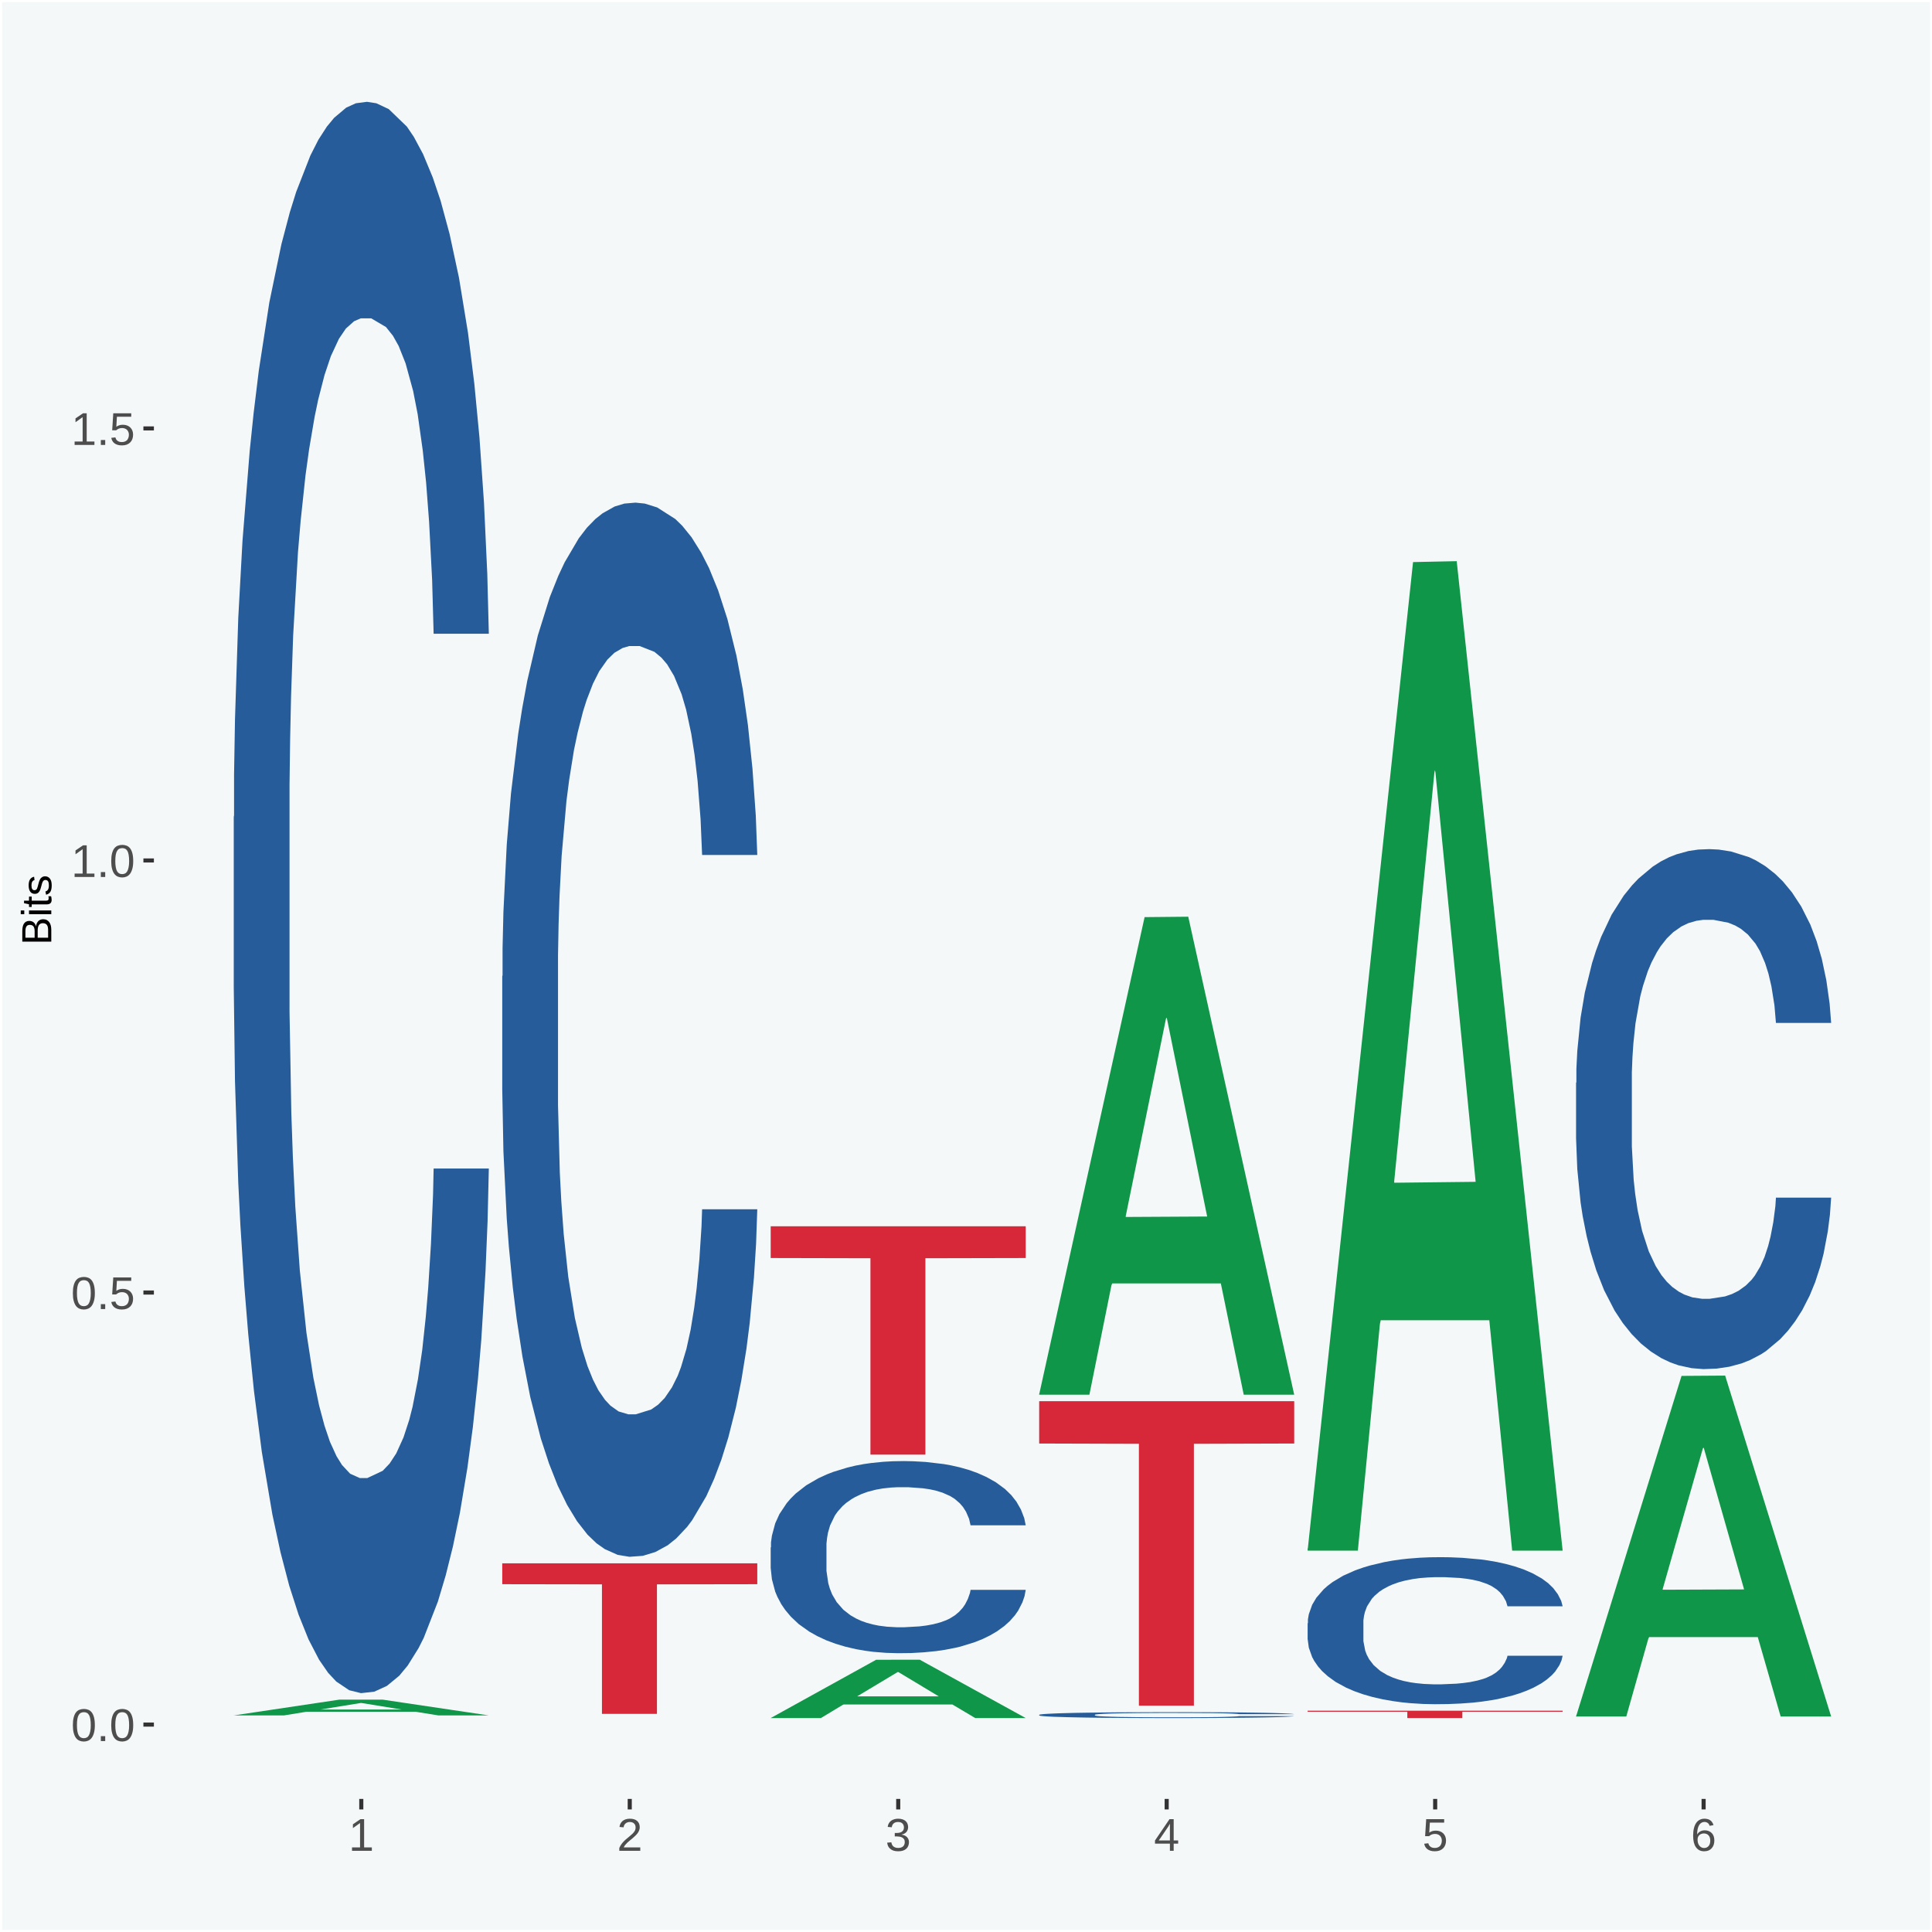 <?xml version="1.0" encoding="UTF-8"?>
<svg xmlns="http://www.w3.org/2000/svg" xmlns:xlink="http://www.w3.org/1999/xlink" width="504pt" height="504pt" viewBox="0 0 504 504" version="1.1">
<defs>
<g>
<symbol overflow="visible" id="glyph0-0">
<path style="stroke:none;" d="M 0.406 0 L 0.406 -8 L 3.594 -8 L 3.594 0 Z M 0.797 -0.406 L 3.188 -0.406 L 3.188 -7.594 L 0.797 -7.594 Z M 0.797 -0.406 "/>
</symbol>
<symbol overflow="visible" id="glyph0-1">
<path style="stroke:none;" d="M 6.203 -4.125 C 6.203 -3.332 6.125 -2.664 5.969 -2.125 C 5.82 -1.582 5.617 -1.145 5.359 -0.812 C 5.098 -0.477 4.789 -0.238 4.438 -0.094 C 4.094 0.051 3.723 0.125 3.328 0.125 C 2.922 0.125 2.539 0.051 2.188 -0.094 C 1.844 -0.238 1.539 -0.477 1.281 -0.812 C 1.031 -1.145 0.832 -1.582 0.688 -2.125 C 0.539 -2.664 0.469 -3.332 0.469 -4.125 C 0.469 -4.957 0.539 -5.645 0.688 -6.188 C 0.832 -6.738 1.035 -7.176 1.297 -7.5 C 1.555 -7.82 1.859 -8.047 2.203 -8.172 C 2.555 -8.305 2.941 -8.375 3.359 -8.375 C 3.754 -8.375 4.125 -8.305 4.469 -8.172 C 4.812 -8.047 5.113 -7.82 5.375 -7.5 C 5.633 -7.176 5.836 -6.738 5.984 -6.188 C 6.129 -5.645 6.203 -4.957 6.203 -4.125 Z M 5.141 -4.125 C 5.141 -4.781 5.098 -5.328 5.016 -5.766 C 4.941 -6.203 4.828 -6.551 4.672 -6.812 C 4.516 -7.07 4.328 -7.254 4.109 -7.359 C 3.891 -7.473 3.641 -7.531 3.359 -7.531 C 3.055 -7.531 2.789 -7.473 2.562 -7.359 C 2.344 -7.254 2.156 -7.07 2 -6.812 C 1.844 -6.551 1.723 -6.203 1.641 -5.766 C 1.566 -5.328 1.531 -4.781 1.531 -4.125 C 1.531 -3.5 1.57 -2.969 1.656 -2.531 C 1.738 -2.094 1.852 -1.742 2 -1.484 C 2.156 -1.223 2.344 -1.035 2.562 -0.922 C 2.789 -0.805 3.047 -0.75 3.328 -0.75 C 3.609 -0.75 3.859 -0.805 4.078 -0.922 C 4.305 -1.035 4.492 -1.223 4.641 -1.484 C 4.797 -1.742 4.914 -2.094 5 -2.531 C 5.094 -2.969 5.141 -3.5 5.141 -4.125 Z M 5.141 -4.125 "/>
</symbol>
<symbol overflow="visible" id="glyph0-2">
<path style="stroke:none;" d="M 1.094 0 L 1.094 -1.281 L 2.234 -1.281 L 2.234 0 Z M 1.094 0 "/>
</symbol>
<symbol overflow="visible" id="glyph0-3">
<path style="stroke:none;" d="M 6.172 -2.688 C 6.172 -2.27 6.109 -1.891 5.984 -1.547 C 5.859 -1.203 5.672 -0.906 5.422 -0.656 C 5.18 -0.414 4.879 -0.223 4.516 -0.078 C 4.148 0.055 3.723 0.125 3.234 0.125 C 2.805 0.125 2.43 0.07 2.109 -0.031 C 1.785 -0.133 1.508 -0.273 1.281 -0.453 C 1.062 -0.629 0.883 -0.836 0.75 -1.078 C 0.625 -1.316 0.535 -1.57 0.484 -1.844 L 1.547 -1.969 C 1.586 -1.812 1.645 -1.66 1.719 -1.516 C 1.801 -1.367 1.91 -1.238 2.047 -1.125 C 2.18 -1.008 2.348 -0.914 2.547 -0.844 C 2.742 -0.781 2.984 -0.75 3.266 -0.75 C 3.535 -0.75 3.781 -0.789 4 -0.875 C 4.227 -0.957 4.422 -1.078 4.578 -1.234 C 4.734 -1.398 4.852 -1.602 4.938 -1.844 C 5.031 -2.082 5.078 -2.359 5.078 -2.672 C 5.078 -2.922 5.035 -3.148 4.953 -3.359 C 4.867 -3.578 4.75 -3.766 4.594 -3.922 C 4.445 -4.078 4.258 -4.195 4.031 -4.281 C 3.812 -4.363 3.562 -4.406 3.281 -4.406 C 3.113 -4.406 2.953 -4.391 2.797 -4.359 C 2.648 -4.328 2.516 -4.285 2.391 -4.234 C 2.266 -4.18 2.148 -4.117 2.047 -4.047 C 1.941 -3.973 1.844 -3.895 1.75 -3.812 L 0.719 -3.812 L 1 -8.25 L 5.688 -8.25 L 5.688 -7.359 L 1.953 -7.359 L 1.797 -4.734 C 1.984 -4.879 2.219 -5.004 2.5 -5.109 C 2.781 -5.211 3.113 -5.266 3.5 -5.266 C 3.914 -5.266 4.285 -5.203 4.609 -5.078 C 4.941 -4.953 5.223 -4.773 5.453 -4.547 C 5.68 -4.316 5.859 -4.047 5.984 -3.734 C 6.109 -3.422 6.172 -3.07 6.172 -2.688 Z M 6.172 -2.688 "/>
</symbol>
<symbol overflow="visible" id="glyph0-4">
<path style="stroke:none;" d="M 0.922 0 L 0.922 -0.891 L 3.016 -0.891 L 3.016 -7.25 L 1.156 -5.922 L 1.156 -6.922 L 3.109 -8.25 L 4.078 -8.25 L 4.078 -0.891 L 6.094 -0.891 L 6.094 0 Z M 0.922 0 "/>
</symbol>
<symbol overflow="visible" id="glyph0-5">
<path style="stroke:none;" d="M 0.609 0 L 0.609 -0.75 C 0.805 -1.207 1.047 -1.609 1.328 -1.953 C 1.617 -2.305 1.922 -2.625 2.234 -2.906 C 2.555 -3.188 2.867 -3.445 3.172 -3.688 C 3.484 -3.938 3.766 -4.18 4.016 -4.422 C 4.266 -4.66 4.469 -4.91 4.625 -5.172 C 4.781 -5.441 4.859 -5.742 4.859 -6.078 C 4.859 -6.316 4.82 -6.523 4.75 -6.703 C 4.676 -6.879 4.57 -7.023 4.438 -7.141 C 4.312 -7.266 4.156 -7.359 3.969 -7.422 C 3.781 -7.484 3.578 -7.516 3.359 -7.516 C 3.141 -7.516 2.938 -7.484 2.75 -7.422 C 2.57 -7.367 2.41 -7.281 2.266 -7.156 C 2.117 -7.039 2 -6.895 1.906 -6.719 C 1.812 -6.551 1.754 -6.352 1.734 -6.125 L 0.656 -6.219 C 0.688 -6.508 0.766 -6.785 0.891 -7.047 C 1.023 -7.316 1.203 -7.551 1.422 -7.75 C 1.648 -7.945 1.922 -8.098 2.234 -8.203 C 2.555 -8.316 2.93 -8.375 3.359 -8.375 C 3.766 -8.375 4.125 -8.328 4.438 -8.234 C 4.758 -8.141 5.031 -7.992 5.25 -7.797 C 5.477 -7.609 5.648 -7.375 5.766 -7.094 C 5.879 -6.812 5.938 -6.488 5.938 -6.125 C 5.938 -5.844 5.883 -5.578 5.781 -5.328 C 5.688 -5.078 5.555 -4.836 5.391 -4.609 C 5.223 -4.379 5.031 -4.16 4.812 -3.953 C 4.594 -3.742 4.363 -3.535 4.125 -3.328 C 3.895 -3.129 3.656 -2.93 3.406 -2.734 C 3.164 -2.535 2.938 -2.336 2.719 -2.141 C 2.508 -1.941 2.32 -1.738 2.156 -1.531 C 1.988 -1.332 1.859 -1.117 1.766 -0.891 L 6.078 -0.891 L 6.078 0 Z M 0.609 0 "/>
</symbol>
<symbol overflow="visible" id="glyph0-6">
<path style="stroke:none;" d="M 6.141 -2.281 C 6.141 -1.906 6.078 -1.566 5.953 -1.266 C 5.836 -0.973 5.66 -0.723 5.422 -0.516 C 5.18 -0.305 4.883 -0.145 4.531 -0.031 C 4.188 0.07 3.789 0.125 3.344 0.125 C 2.832 0.125 2.398 0.062 2.047 -0.062 C 1.703 -0.195 1.414 -0.367 1.188 -0.578 C 0.957 -0.785 0.785 -1.02 0.672 -1.281 C 0.566 -1.551 0.492 -1.832 0.453 -2.125 L 1.547 -2.219 C 1.578 -2 1.633 -1.801 1.719 -1.625 C 1.801 -1.445 1.914 -1.289 2.062 -1.156 C 2.207 -1.031 2.383 -0.93 2.594 -0.859 C 2.801 -0.785 3.051 -0.75 3.344 -0.75 C 3.875 -0.75 4.289 -0.879 4.594 -1.141 C 4.895 -1.41 5.047 -1.801 5.047 -2.312 C 5.047 -2.613 4.977 -2.859 4.844 -3.047 C 4.707 -3.234 4.539 -3.379 4.344 -3.484 C 4.145 -3.586 3.926 -3.656 3.688 -3.688 C 3.445 -3.727 3.227 -3.75 3.031 -3.75 L 2.438 -3.75 L 2.438 -4.656 L 3.016 -4.656 C 3.211 -4.656 3.414 -4.676 3.625 -4.719 C 3.844 -4.758 4.039 -4.832 4.219 -4.938 C 4.395 -5.051 4.539 -5.195 4.656 -5.375 C 4.77 -5.562 4.828 -5.797 4.828 -6.078 C 4.828 -6.523 4.695 -6.875 4.438 -7.125 C 4.188 -7.383 3.801 -7.516 3.281 -7.516 C 2.82 -7.516 2.445 -7.395 2.156 -7.156 C 1.875 -6.914 1.707 -6.578 1.656 -6.141 L 0.594 -6.234 C 0.633 -6.598 0.734 -6.91 0.891 -7.172 C 1.047 -7.441 1.242 -7.664 1.484 -7.844 C 1.734 -8.02 2.008 -8.148 2.312 -8.234 C 2.625 -8.328 2.953 -8.375 3.297 -8.375 C 3.754 -8.375 4.148 -8.316 4.484 -8.203 C 4.816 -8.086 5.086 -7.93 5.297 -7.734 C 5.516 -7.535 5.672 -7.301 5.766 -7.031 C 5.867 -6.77 5.922 -6.488 5.922 -6.188 C 5.922 -5.945 5.883 -5.723 5.812 -5.516 C 5.75 -5.305 5.645 -5.113 5.5 -4.938 C 5.363 -4.77 5.188 -4.625 4.969 -4.5 C 4.75 -4.383 4.488 -4.297 4.188 -4.234 L 4.188 -4.219 C 4.52 -4.176 4.805 -4.098 5.047 -3.984 C 5.297 -3.867 5.5 -3.723 5.656 -3.547 C 5.82 -3.379 5.941 -3.188 6.016 -2.969 C 6.098 -2.75 6.141 -2.52 6.141 -2.281 Z M 6.141 -2.281 "/>
</symbol>
<symbol overflow="visible" id="glyph0-7">
<path style="stroke:none;" d="M 5.156 -1.875 L 5.156 0 L 4.172 0 L 4.172 -1.875 L 0.281 -1.875 L 0.281 -2.688 L 4.062 -8.25 L 5.156 -8.25 L 5.156 -2.703 L 6.328 -2.703 L 6.328 -1.875 Z M 4.172 -7.062 C 4.16 -7.039 4.141 -7.004 4.109 -6.953 C 4.078 -6.898 4.039 -6.836 4 -6.766 C 3.957 -6.691 3.914 -6.617 3.875 -6.547 C 3.844 -6.473 3.812 -6.414 3.781 -6.375 L 1.656 -3.25 C 1.633 -3.219 1.602 -3.176 1.562 -3.125 C 1.531 -3.07 1.492 -3.02 1.453 -2.969 C 1.422 -2.914 1.383 -2.863 1.344 -2.812 C 1.301 -2.77 1.27 -2.734 1.25 -2.703 L 4.172 -2.703 Z M 4.172 -7.062 "/>
</symbol>
<symbol overflow="visible" id="glyph0-8">
<path style="stroke:none;" d="M 6.141 -2.703 C 6.141 -2.285 6.082 -1.906 5.969 -1.562 C 5.852 -1.219 5.68 -0.922 5.453 -0.672 C 5.234 -0.422 4.957 -0.223 4.625 -0.078 C 4.289 0.055 3.91 0.125 3.484 0.125 C 3.004 0.125 2.582 0.031 2.219 -0.156 C 1.863 -0.344 1.566 -0.609 1.328 -0.953 C 1.086 -1.297 0.906 -1.719 0.781 -2.219 C 0.664 -2.727 0.609 -3.301 0.609 -3.938 C 0.609 -4.676 0.676 -5.32 0.812 -5.875 C 0.945 -6.426 1.141 -6.883 1.391 -7.25 C 1.648 -7.625 1.961 -7.906 2.328 -8.094 C 2.691 -8.281 3.102 -8.375 3.562 -8.375 C 3.844 -8.375 4.102 -8.344 4.344 -8.281 C 4.594 -8.227 4.816 -8.133 5.016 -8 C 5.223 -7.875 5.398 -7.703 5.547 -7.484 C 5.703 -7.273 5.828 -7.016 5.922 -6.703 L 4.906 -6.516 C 4.801 -6.867 4.629 -7.125 4.391 -7.281 C 4.148 -7.445 3.867 -7.531 3.547 -7.531 C 3.266 -7.531 3.004 -7.457 2.766 -7.312 C 2.535 -7.176 2.336 -6.973 2.172 -6.703 C 2.004 -6.43 1.875 -6.086 1.781 -5.672 C 1.695 -5.266 1.656 -4.789 1.656 -4.25 C 1.852 -4.602 2.125 -4.875 2.469 -5.062 C 2.812 -5.25 3.207 -5.344 3.656 -5.344 C 4.031 -5.344 4.367 -5.281 4.672 -5.156 C 4.984 -5.031 5.25 -4.852 5.469 -4.625 C 5.688 -4.406 5.852 -4.129 5.969 -3.797 C 6.082 -3.473 6.141 -3.109 6.141 -2.703 Z M 5.078 -2.656 C 5.078 -2.938 5.039 -3.191 4.969 -3.422 C 4.895 -3.66 4.785 -3.859 4.641 -4.016 C 4.504 -4.18 4.332 -4.305 4.125 -4.391 C 3.926 -4.484 3.688 -4.531 3.406 -4.531 C 3.219 -4.531 3.023 -4.5 2.828 -4.438 C 2.629 -4.383 2.453 -4.289 2.297 -4.156 C 2.141 -4.031 2.008 -3.863 1.906 -3.656 C 1.812 -3.457 1.766 -3.207 1.766 -2.906 C 1.766 -2.602 1.801 -2.316 1.875 -2.047 C 1.957 -1.785 2.07 -1.555 2.219 -1.359 C 2.363 -1.172 2.539 -1.02 2.75 -0.906 C 2.957 -0.789 3.191 -0.734 3.453 -0.734 C 3.703 -0.734 3.926 -0.773 4.125 -0.859 C 4.332 -0.953 4.504 -1.082 4.641 -1.25 C 4.785 -1.414 4.895 -1.613 4.969 -1.844 C 5.039 -2.082 5.078 -2.352 5.078 -2.656 Z M 5.078 -2.656 "/>
</symbol>
<symbol overflow="visible" id="glyph1-0">
<path style="stroke:none;" d="M 0 -0.359 L -7.328 -0.359 L -7.328 -3.281 L 0 -3.281 Z M -0.359 -0.734 L -0.359 -2.922 L -6.969 -2.922 L -6.969 -0.734 Z M -0.359 -0.734 "/>
</symbol>
<symbol overflow="visible" id="glyph1-1">
<path style="stroke:none;" d="M -2.125 -6.75 C -1.75 -6.75 -1.426 -6.676 -1.156 -6.531 C -0.883 -6.383 -0.66 -6.18 -0.484 -5.922 C -0.316 -5.672 -0.191 -5.375 -0.109 -5.031 C -0.035 -4.695 0 -4.344 0 -3.969 L 0 -0.906 L -7.562 -0.906 L -7.562 -3.656 C -7.562 -4.07 -7.523 -4.441 -7.453 -4.766 C -7.391 -5.098 -7.281 -5.379 -7.125 -5.609 C -6.977 -5.836 -6.789 -6.008 -6.562 -6.125 C -6.332 -6.25 -6.055 -6.312 -5.734 -6.312 C -5.523 -6.312 -5.328 -6.281 -5.141 -6.219 C -4.953 -6.164 -4.781 -6.078 -4.625 -5.953 C -4.477 -5.836 -4.348 -5.688 -4.234 -5.5 C -4.129 -5.32 -4.047 -5.113 -3.984 -4.875 C -3.953 -5.176 -3.883 -5.441 -3.781 -5.672 C -3.676 -5.91 -3.539 -6.109 -3.375 -6.266 C -3.219 -6.43 -3.031 -6.551 -2.812 -6.625 C -2.602 -6.707 -2.375 -6.75 -2.125 -6.75 Z M -5.609 -5.281 C -6.016 -5.281 -6.305 -5.141 -6.484 -4.859 C -6.66 -4.586 -6.75 -4.188 -6.75 -3.656 L -6.75 -1.922 L -4.344 -1.922 L -4.344 -3.656 C -4.344 -3.957 -4.375 -4.211 -4.438 -4.422 C -4.5 -4.629 -4.582 -4.797 -4.688 -4.922 C -4.801 -5.047 -4.93 -5.133 -5.078 -5.188 C -5.234 -5.25 -5.41 -5.281 -5.609 -5.281 Z M -2.219 -5.719 C -2.457 -5.719 -2.66 -5.672 -2.828 -5.578 C -2.992 -5.492 -3.129 -5.367 -3.234 -5.203 C -3.348 -5.047 -3.426 -4.848 -3.469 -4.609 C -3.52 -4.379 -3.547 -4.125 -3.547 -3.844 L -3.547 -1.922 L -0.828 -1.922 L -0.828 -3.922 C -0.828 -4.18 -0.848 -4.422 -0.891 -4.641 C -0.93 -4.859 -1.004 -5.047 -1.109 -5.203 C -1.211 -5.367 -1.352 -5.492 -1.531 -5.578 C -1.719 -5.672 -1.945 -5.719 -2.219 -5.719 Z M -2.219 -5.719 "/>
</symbol>
<symbol overflow="visible" id="glyph1-2">
<path style="stroke:none;" d="M -7.047 -0.734 L -7.969 -0.734 L -7.969 -1.703 L -7.047 -1.703 Z M 0 -0.734 L -5.812 -0.734 L -5.812 -1.703 L 0 -1.703 Z M 0 -0.734 "/>
</symbol>
<symbol overflow="visible" id="glyph1-3">
<path style="stroke:none;" d="M -0.047 -2.969 C -0.004 -2.82 0.023 -2.672 0.047 -2.516 C 0.078 -2.367 0.094 -2.195 0.094 -2 C 0.094 -1.227 -0.348 -0.844 -1.234 -0.844 L -5.109 -0.844 L -5.109 -0.172 L -5.812 -0.172 L -5.812 -0.875 L -7.109 -1.156 L -7.109 -1.812 L -5.812 -1.812 L -5.812 -2.875 L -5.109 -2.875 L -5.109 -1.812 L -1.438 -1.812 C -1.156 -1.812 -0.957 -1.852 -0.844 -1.938 C -0.738 -2.031 -0.688 -2.191 -0.688 -2.422 C -0.688 -2.516 -0.691 -2.602 -0.703 -2.688 C -0.711 -2.77 -0.727 -2.863 -0.75 -2.969 Z M -0.047 -2.969 "/>
</symbol>
<symbol overflow="visible" id="glyph1-4">
<path style="stroke:none;" d="M -1.609 -5.109 C -1.336 -5.109 -1.094 -5.051 -0.875 -4.938 C -0.664 -4.832 -0.488 -4.68 -0.344 -4.484 C -0.195 -4.285 -0.082 -4.039 0 -3.75 C 0.07 -3.457 0.109 -3.125 0.109 -2.75 C 0.109 -2.406 0.082 -2.098 0.031 -1.828 C -0.02 -1.555 -0.102 -1.316 -0.219 -1.109 C -0.332 -0.91 -0.484 -0.742 -0.672 -0.609 C -0.859 -0.473 -1.086 -0.375 -1.359 -0.312 L -1.531 -1.156 C -1.219 -1.238 -0.988 -1.41 -0.844 -1.672 C -0.695 -1.93 -0.625 -2.289 -0.625 -2.75 C -0.625 -2.957 -0.641 -3.145 -0.672 -3.312 C -0.703 -3.488 -0.75 -3.641 -0.812 -3.766 C -0.883 -3.891 -0.977 -3.984 -1.094 -4.047 C -1.207 -4.117 -1.352 -4.156 -1.531 -4.156 C -1.707 -4.156 -1.848 -4.113 -1.953 -4.031 C -2.066 -3.957 -2.16 -3.844 -2.234 -3.688 C -2.316 -3.539 -2.383 -3.363 -2.438 -3.156 C -2.5 -2.945 -2.562 -2.719 -2.625 -2.469 C -2.688 -2.238 -2.754 -2.008 -2.828 -1.781 C -2.898 -1.551 -3 -1.344 -3.125 -1.156 C -3.25 -0.969 -3.398 -0.816 -3.578 -0.703 C -3.766 -0.586 -4 -0.531 -4.281 -0.531 C -4.812 -0.531 -5.211 -0.719 -5.484 -1.094 C -5.766 -1.477 -5.906 -2.031 -5.906 -2.75 C -5.906 -3.395 -5.789 -3.906 -5.562 -4.281 C -5.332 -4.656 -4.973 -4.895 -4.484 -5 L -4.375 -4.125 C -4.52 -4.094 -4.645 -4.035 -4.75 -3.953 C -4.852 -3.867 -4.938 -3.766 -5 -3.641 C -5.062 -3.516 -5.102 -3.375 -5.125 -3.219 C -5.156 -3.07 -5.172 -2.914 -5.172 -2.75 C -5.172 -2.312 -5.102 -1.988 -4.969 -1.781 C -4.844 -1.582 -4.645 -1.484 -4.375 -1.484 C -4.219 -1.484 -4.086 -1.52 -3.984 -1.594 C -3.879 -1.664 -3.789 -1.77 -3.719 -1.906 C -3.656 -2.051 -3.598 -2.219 -3.547 -2.406 C -3.492 -2.602 -3.438 -2.816 -3.375 -3.047 C -3.332 -3.203 -3.289 -3.359 -3.25 -3.516 C -3.207 -3.68 -3.156 -3.836 -3.094 -3.984 C -3.031 -4.141 -2.957 -4.285 -2.875 -4.422 C -2.789 -4.555 -2.688 -4.672 -2.562 -4.766 C -2.445 -4.867 -2.312 -4.953 -2.156 -5.016 C -2 -5.078 -1.816 -5.109 -1.609 -5.109 Z M -1.609 -5.109 "/>
</symbol>
</g>
<clipPath id="clip1">
  <path d="M 40.148 5.48 L 498.52 5.48 L 498.52 469.281 L 40.148 469.281 Z M 40.148 5.48 "/>
</clipPath>
</defs>
<g id="surface1">
<rect x="0" y="0" width="504" height="504" style="fill:rgb(96.078%,97.255%,97.647%);fill-opacity:1;stroke:none;"/>
<path style="fill:none;stroke-width:1.07;stroke-linecap:round;stroke-linejoin:round;stroke:rgb(100%,100%,100%);stroke-opacity:1;stroke-miterlimit:10;" d="M 0 0 L 504 0 L 504 504 L 0 504 Z M 0 0 " transform="matrix(1,0,0,-1,0,504)"/>
<g clip-path="url(#clip1)" clip-rule="nonzero">
<path style=" stroke:none;fill-rule:nonzero;fill:rgb(96.078%,97.255%,97.647%);fill-opacity:1;" d="M 40.148 469.281 L 498.52 469.281 L 498.52 5.48 L 40.148 5.48 Z M 40.148 469.281 "/>
</g>
<path style=" stroke:none;fill-rule:nonzero;fill:rgb(6.274%,58.824%,28.235%);fill-opacity:1;" d="M 60.98 447.488 L 61.051 447.488 L 88.488 443.391 L 99.871 443.391 L 127.52 447.5 L 114.352 447.5 L 108.379 446.539 L 80.051 446.539 L 79.852 446.559 L 74.078 447.5 L 60.98 447.5 L 60.98 447.488 L 83.621 445.969 L 104.809 445.969 L 94.32 444.262 L 94.18 444.262 L 94.039 444.27 L 83.551 445.969 L 83.621 445.969 Z M 60.98 447.488 "/>
<path style=" stroke:none;fill-rule:nonzero;fill:rgb(14.51%,36.078%,60.001%);fill-opacity:1;" d="M 60.98 213.09 L 61.059 212.711 L 61.059 202.09 L 61.301 187.691 L 62.16 161.148 L 63.262 141.051 L 65.148 117.551 L 66.172 107.691 L 67.512 96.699 L 70.262 78.879 L 73.41 63.711 L 75.609 55.371 L 77.262 50.07 L 80.961 40.59 L 83.078 36.422 L 85.281 33.012 L 87.172 30.73 L 90.32 28.078 L 92.828 26.941 L 95.738 26.559 L 98.18 26.941 L 101.41 28.461 L 106.129 33.012 L 107.93 35.66 L 110.371 40.211 L 112.891 46.281 L 114.93 52.34 L 117.289 61.059 L 119.73 72.43 L 122.09 86.84 L 123.738 100.109 L 125.078 114.141 L 126.262 131.199 L 127.121 149.77 L 127.52 165.32 L 113.121 165.32 L 112.73 151.289 L 111.941 136.129 L 111.16 125.891 L 110.289 117.551 L 108.961 108.07 L 107.781 102.012 L 105.809 94.801 L 104 90.25 L 102.512 87.602 L 100.699 85.32 L 96.852 83.051 L 94.09 83.051 L 92.359 83.809 L 90.238 85.699 L 88.43 88.359 L 86.309 92.91 L 84.66 97.828 L 83 104.281 L 82.059 108.828 L 80.641 117.172 L 79.699 123.988 L 78.441 135.75 L 77.73 144.09 L 76.48 165.699 L 75.93 181.621 L 75.691 192.609 L 75.531 204.75 L 75.531 263.891 L 76 290.43 L 76.398 301.801 L 77.031 314.691 L 78.211 331.371 L 79.941 347.672 L 81.75 359.422 L 83.238 366.629 L 84.66 371.941 L 86.07 376.109 L 87.801 379.898 L 89.219 382.172 L 91.34 384.449 L 93.859 385.578 L 95.82 385.578 L 99.828 383.691 L 101.641 381.789 L 103.371 379.141 L 105.262 374.969 L 106.75 370.422 L 107.621 367.012 L 109.031 359.801 L 110.141 352.219 L 111.078 343.5 L 111.711 335.922 L 112.422 324.551 L 112.969 311.66 L 113.121 304.828 L 127.52 304.828 L 127.199 318.48 L 126.648 331.75 L 125.551 349.57 L 124.68 359.801 L 123.352 372.309 L 121.93 382.93 L 119.969 394.68 L 118.16 403.398 L 116.27 410.98 L 114.23 417.809 L 110.531 427.289 L 109.191 429.941 L 106.359 434.488 L 104.16 437.141 L 100.93 439.801 L 97.629 441.309 L 94.172 441.691 L 91.102 440.93 L 87.719 438.66 L 85.602 436.391 L 83.238 432.969 L 80.488 427.672 L 77.891 421.219 L 75.449 413.641 L 73.172 404.922 L 71.051 395.059 L 68.301 378.762 L 66.25 362.84 L 64.762 348.051 L 63.738 335.539 L 62.711 319.621 L 62.16 308.621 L 61.301 282.078 L 60.98 257.441 Z M 60.98 213.09 "/>
<path style=" stroke:none;fill-rule:nonzero;fill:rgb(14.51%,36.078%,60.001%);fill-opacity:1;" d="M 131.02 254.68 L 131.102 254.43 L 131.102 247.398 L 131.328 237.859 L 132.199 220.281 L 133.301 206.969 L 135.191 191.398 L 136.211 184.871 L 137.551 177.578 L 140.301 165.781 L 143.441 155.73 L 145.648 150.211 L 147.301 146.691 L 150.988 140.422 L 153.121 137.648 L 155.32 135.391 L 157.211 133.891 L 160.352 132.129 L 162.871 131.371 L 165.781 131.121 L 168.219 131.371 L 171.441 132.379 L 176.16 135.391 L 177.969 137.148 L 180.41 140.16 L 182.922 144.18 L 184.969 148.199 L 187.328 153.98 L 189.762 161.512 L 192.121 171.051 L 193.77 179.84 L 195.109 189.141 L 196.289 200.441 L 197.16 212.738 L 197.551 223.039 L 183.16 223.039 L 182.762 213.75 L 181.98 203.699 L 181.191 196.922 L 180.328 191.398 L 178.988 185.121 L 177.809 181.102 L 175.84 176.328 L 174.039 173.309 L 172.539 171.559 L 170.73 170.051 L 166.879 168.539 L 164.129 168.539 L 162.398 169.051 L 160.27 170.301 L 158.461 172.059 L 156.34 175.07 L 154.691 178.34 L 153.039 182.609 L 152.09 185.621 L 150.68 191.148 L 149.73 195.672 L 148.48 203.449 L 147.77 208.98 L 146.512 223.289 L 145.961 233.84 L 145.719 241.121 L 145.57 249.16 L 145.57 288.34 L 146.039 305.922 L 146.43 313.449 L 147.059 321.988 L 148.238 333.039 L 149.969 343.84 L 151.781 351.621 L 153.27 356.398 L 154.691 359.91 L 156.102 362.68 L 157.84 365.191 L 159.25 366.691 L 161.371 368.199 L 163.891 368.949 L 165.859 368.949 L 169.871 367.699 L 171.68 366.441 L 173.41 364.68 L 175.289 361.922 L 176.789 358.91 L 177.648 356.648 L 179.07 351.879 L 180.172 346.852 L 181.109 341.078 L 181.738 336.051 L 182.449 328.52 L 183 319.98 L 183.16 315.461 L 197.551 315.461 L 197.238 324.5 L 196.68 333.289 L 195.578 345.102 L 194.719 351.879 L 193.379 360.16 L 191.969 367.199 L 190 374.98 L 188.191 380.762 L 186.301 385.781 L 184.262 390.301 L 180.559 396.578 L 179.23 398.34 L 176.391 401.352 L 174.191 403.109 L 170.969 404.871 L 167.672 405.871 L 164.211 406.121 L 161.141 405.621 L 157.762 404.109 L 155.629 402.609 L 153.27 400.352 L 150.52 396.828 L 147.93 392.559 L 145.488 387.539 L 143.211 381.762 L 141.078 375.23 L 138.328 364.43 L 136.289 353.891 L 134.789 344.09 L 133.77 335.801 L 132.75 325.262 L 132.199 317.969 L 131.328 300.391 L 131.02 284.07 Z M 131.02 254.68 "/>
<path style=" stroke:none;fill-rule:nonzero;fill:rgb(83.922%,15.686%,22.353%);fill-opacity:1;" d="M 131.02 407.82 L 197.551 407.82 L 197.551 413.27 L 171.379 413.309 L 171.379 447.09 L 157.031 447.09 L 157.031 413.309 L 131.02 413.27 Z M 131.02 407.82 "/>
<path style=" stroke:none;fill-rule:nonzero;fill:rgb(6.274%,58.824%,28.235%);fill-opacity:1;" d="M 201.051 448.172 L 201.121 448.148 L 228.559 432.98 L 239.941 432.969 L 267.578 448.191 L 254.41 448.191 L 248.449 444.648 L 220.121 444.648 L 219.91 444.711 L 214.148 448.191 L 201.051 448.191 L 201.051 448.172 L 223.691 442.531 L 244.879 442.52 L 234.391 436.211 L 234.25 436.18 L 234.109 436.23 L 223.621 442.52 L 223.691 442.531 Z M 201.051 448.172 "/>
<path style=" stroke:none;fill-rule:nonzero;fill:rgb(14.51%,36.078%,60.001%);fill-opacity:1;" d="M 201.051 403.672 L 201.129 403.629 L 201.129 402.352 L 201.371 400.609 L 202.23 397.398 L 203.328 394.98 L 205.219 392.141 L 206.238 390.949 L 207.578 389.621 L 210.328 387.469 L 213.48 385.641 L 215.68 384.629 L 217.328 383.988 L 221.031 382.852 L 223.148 382.34 L 225.352 381.93 L 227.238 381.66 L 230.391 381.34 L 232.898 381.199 L 235.809 381.148 L 238.25 381.199 L 241.469 381.379 L 246.191 381.93 L 248 382.25 L 250.441 382.801 L 252.961 383.531 L 255 384.27 L 257.359 385.32 L 259.801 386.691 L 262.16 388.43 L 263.809 390.031 L 265.148 391.73 L 266.328 393.789 L 267.191 396.031 L 267.578 397.91 L 253.191 397.91 L 252.801 396.211 L 252.012 394.379 L 251.23 393.148 L 250.359 392.141 L 249.02 390.988 L 247.84 390.262 L 245.879 389.391 L 244.07 388.84 L 242.578 388.52 L 240.77 388.25 L 236.91 387.969 L 234.16 387.969 L 232.43 388.059 L 230.309 388.289 L 228.5 388.609 L 226.371 389.16 L 224.719 389.762 L 223.07 390.539 L 222.129 391.09 L 220.711 392.09 L 219.77 392.922 L 218.512 394.34 L 217.801 395.34 L 216.539 397.949 L 215.988 399.871 L 215.762 401.199 L 215.602 402.672 L 215.602 409.809 L 216.07 413.012 L 216.469 414.379 L 217.09 415.941 L 218.27 417.949 L 220 419.922 L 221.809 421.34 L 223.309 422.211 L 224.719 422.852 L 226.141 423.352 L 227.871 423.809 L 229.281 424.09 L 231.41 424.359 L 233.922 424.5 L 235.891 424.5 L 239.898 424.27 L 241.711 424.039 L 243.441 423.719 L 245.328 423.219 L 246.82 422.672 L 247.691 422.262 L 249.102 421.391 L 250.199 420.469 L 251.148 419.422 L 251.781 418.5 L 252.48 417.129 L 253.031 415.57 L 253.191 414.75 L 267.578 414.75 L 267.27 416.398 L 266.719 418 L 265.621 420.148 L 264.75 421.391 L 263.422 422.898 L 262 424.18 L 260.031 425.602 L 258.23 426.648 L 256.34 427.57 L 254.289 428.391 L 250.602 429.531 L 249.262 429.852 L 246.43 430.398 L 244.23 430.719 L 241 431.039 L 237.699 431.23 L 234.238 431.27 L 231.172 431.18 L 227.789 430.91 L 225.672 430.629 L 223.309 430.219 L 220.559 429.578 L 217.961 428.801 L 215.52 427.891 L 213.238 426.828 L 211.121 425.641 L 208.371 423.68 L 206.32 421.75 L 204.828 419.969 L 203.801 418.461 L 202.781 416.531 L 202.23 415.211 L 201.371 412 L 201.051 409.031 Z M 201.051 403.672 "/>
<path style=" stroke:none;fill-rule:nonzero;fill:rgb(83.922%,15.686%,22.353%);fill-opacity:1;" d="M 201.051 319.898 L 267.578 319.898 L 267.578 328.18 L 241.41 328.238 L 241.41 379.461 L 227.07 379.461 L 227.07 328.238 L 201.051 328.18 Z M 201.051 319.898 "/>
<path style=" stroke:none;fill-rule:nonzero;fill:rgb(6.274%,58.824%,28.235%);fill-opacity:1;" d="M 271.09 363.609 L 271.148 363.488 L 298.59 239.25 L 309.98 239.141 L 337.621 363.84 L 324.449 363.84 L 318.48 334.801 L 290.148 334.801 L 289.949 335.27 L 284.191 363.84 L 271.09 363.84 L 271.09 363.609 L 293.719 317.469 L 314.91 317.352 L 304.422 265.719 L 304.281 265.48 L 304.148 265.828 L 293.648 317.352 L 293.719 317.469 Z M 271.09 363.609 "/>
<path style=" stroke:none;fill-rule:nonzero;fill:rgb(14.51%,36.078%,60.001%);fill-opacity:1;" d="M 271.09 447.34 L 271.16 447.34 L 271.16 447.301 L 271.398 447.25 L 272.27 447.148 L 273.371 447.078 L 275.25 446.988 L 276.281 446.949 L 277.609 446.91 L 280.371 446.84 L 283.512 446.789 L 285.711 446.762 L 287.359 446.738 L 291.059 446.699 L 293.18 446.691 L 295.391 446.672 L 297.27 446.672 L 300.422 446.66 L 302.941 446.648 L 308.281 446.648 L 311.512 446.66 L 316.23 446.672 L 318.039 446.68 L 320.469 446.699 L 322.988 446.719 L 325.031 446.75 L 327.391 446.781 L 329.828 446.82 L 332.191 446.871 L 333.84 446.922 L 335.18 446.98 L 336.359 447.039 L 337.219 447.109 L 337.621 447.172 L 323.23 447.172 L 322.828 447.109 L 322.051 447.059 L 321.262 447.02 L 320.391 446.988 L 319.059 446.949 L 317.879 446.93 L 315.91 446.898 L 314.102 446.891 L 312.609 446.879 L 310.801 446.871 L 306.949 446.859 L 302.461 446.859 L 300.34 446.871 L 298.531 446.879 L 296.41 446.898 L 294.762 446.922 L 293.109 446.941 L 292.16 446.961 L 290.75 446.988 L 289.801 447.012 L 288.539 447.059 L 287.84 447.09 L 286.578 447.172 L 286.031 447.23 L 285.789 447.27 L 285.629 447.309 L 285.629 447.531 L 286.109 447.629 L 286.5 447.672 L 287.129 447.719 L 288.309 447.781 L 290.039 447.84 L 291.852 447.891 L 293.34 447.91 L 294.762 447.93 L 296.172 447.949 L 297.898 447.961 L 299.32 447.969 L 301.441 447.98 L 303.961 447.988 L 305.922 447.988 L 309.941 447.98 L 311.738 447.969 L 313.469 447.961 L 315.359 447.949 L 316.859 447.93 L 317.719 447.922 L 319.141 447.891 L 320.238 447.859 L 321.18 447.828 L 321.809 447.801 L 322.52 447.762 L 323.07 447.711 L 323.23 447.68 L 337.621 447.68 L 337.301 447.738 L 336.75 447.781 L 335.648 447.852 L 334.789 447.891 L 333.449 447.941 L 332.031 447.98 L 330.07 448.02 L 328.262 448.051 L 326.371 448.078 L 324.328 448.102 L 320.629 448.141 L 319.289 448.148 L 316.461 448.172 L 314.262 448.18 L 311.039 448.191 L 301.211 448.191 L 297.82 448.18 L 295.699 448.172 L 293.34 448.16 L 290.59 448.141 L 287.988 448.121 L 285.559 448.09 L 283.281 448.059 L 281.148 448.02 L 278.398 447.961 L 276.352 447.898 L 274.859 447.852 L 273.84 447.801 L 272.82 447.738 L 272.27 447.699 L 271.398 447.602 L 271.09 447.512 Z M 271.09 447.34 "/>
<path style=" stroke:none;fill-rule:nonzero;fill:rgb(83.922%,15.686%,22.353%);fill-opacity:1;" d="M 271.09 365.531 L 337.621 365.531 L 337.621 376.57 L 311.449 376.648 L 311.449 444.961 L 297.102 444.961 L 297.102 376.648 L 271.09 376.57 Z M 271.09 365.531 "/>
<path style=" stroke:none;fill-rule:nonzero;fill:rgb(6.274%,58.824%,28.235%);fill-opacity:1;" d="M 341.121 404.039 L 341.191 403.801 L 368.621 146.629 L 380.012 146.391 L 407.648 404.52 L 394.48 404.52 L 388.512 344.41 L 360.191 344.41 L 359.98 345.379 L 354.219 404.52 L 341.121 404.52 L 341.121 404.039 L 363.75 308.539 L 384.949 308.301 L 374.449 201.41 L 374.32 200.922 L 374.18 201.648 L 363.691 308.301 L 363.75 308.539 Z M 341.121 404.039 "/>
<path style=" stroke:none;fill-rule:nonzero;fill:rgb(14.51%,36.078%,60.001%);fill-opacity:1;" d="M 341.121 423.449 L 341.199 423.422 L 341.199 422.441 L 341.43 421.109 L 342.301 418.648 L 343.398 416.801 L 345.289 414.621 L 346.309 413.711 L 347.648 412.699 L 350.398 411.051 L 353.539 409.648 L 355.75 408.879 L 357.398 408.391 L 361.09 407.512 L 363.219 407.129 L 365.422 406.809 L 367.309 406.602 L 370.449 406.359 L 372.969 406.25 L 375.879 406.219 L 378.32 406.25 L 381.539 406.391 L 386.262 406.809 L 388.07 407.059 L 390.512 407.48 L 393.02 408.039 L 395.07 408.602 L 397.43 409.398 L 399.871 410.461 L 402.23 411.789 L 403.879 413.012 L 405.211 414.309 L 406.391 415.891 L 407.262 417.602 L 407.648 419.039 L 393.262 419.039 L 392.871 417.738 L 392.078 416.34 L 391.289 415.391 L 390.43 414.621 L 389.09 413.75 L 387.91 413.191 L 385.949 412.52 L 384.141 412.102 L 382.641 411.859 L 380.828 411.648 L 376.98 411.441 L 374.23 411.441 L 372.5 411.512 L 370.371 411.68 L 368.57 411.93 L 366.441 412.352 L 364.789 412.801 L 363.141 413.398 L 362.199 413.82 L 360.781 414.59 L 359.84 415.219 L 358.578 416.309 L 357.871 417.078 L 356.609 419.07 L 356.059 420.551 L 355.828 421.559 L 355.672 422.68 L 355.672 428.148 L 356.141 430.602 L 356.531 431.648 L 357.16 432.84 L 358.34 434.379 L 360.07 435.891 L 361.879 436.98 L 363.379 437.641 L 364.789 438.129 L 366.211 438.52 L 367.941 438.871 L 369.352 439.078 L 371.48 439.289 L 373.988 439.391 L 375.961 439.391 L 379.969 439.219 L 381.781 439.039 L 383.512 438.801 L 385.398 438.41 L 386.891 437.988 L 387.75 437.68 L 389.172 437.012 L 390.27 436.309 L 391.219 435.5 L 391.84 434.801 L 392.551 433.75 L 393.102 432.559 L 393.262 431.93 L 407.648 431.93 L 407.34 433.191 L 406.789 434.422 L 405.691 436.07 L 404.82 437.012 L 403.48 438.172 L 402.07 439.148 L 400.102 440.23 L 398.289 441.039 L 396.41 441.738 L 394.359 442.371 L 390.66 443.25 L 389.328 443.488 L 386.5 443.91 L 384.289 444.16 L 381.07 444.398 L 377.77 444.539 L 374.309 444.578 L 371.238 444.512 L 367.859 444.301 L 365.73 444.09 L 363.379 443.77 L 360.621 443.281 L 358.031 442.691 L 355.59 441.988 L 353.309 441.18 L 351.191 440.27 L 348.43 438.762 L 346.391 437.289 L 344.891 435.93 L 343.871 434.77 L 342.852 433.301 L 342.301 432.281 L 341.43 429.828 L 341.121 427.551 Z M 341.121 423.449 "/>
<path style=" stroke:none;fill-rule:nonzero;fill:rgb(83.922%,15.686%,22.353%);fill-opacity:1;" d="M 341.121 446.27 L 407.648 446.27 L 407.648 446.539 L 381.48 446.539 L 381.48 448.191 L 367.129 448.191 L 367.129 446.539 L 341.121 446.539 Z M 341.121 446.27 "/>
<path style=" stroke:none;fill-rule:nonzero;fill:rgb(6.274%,58.824%,28.235%);fill-opacity:1;" d="M 411.148 447.609 L 411.219 447.531 L 438.66 358.93 L 450.039 358.852 L 477.691 447.781 L 464.52 447.781 L 458.551 427.07 L 430.219 427.07 L 430.02 427.41 L 424.25 447.781 L 411.148 447.781 L 411.148 447.609 L 433.789 414.711 L 454.98 414.629 L 444.488 377.801 L 444.352 377.641 L 444.211 377.891 L 433.719 414.629 L 433.789 414.711 Z M 411.148 447.609 "/>
<path style=" stroke:none;fill-rule:nonzero;fill:rgb(14.51%,36.078%,60.001%);fill-opacity:1;" d="M 411.148 282.461 L 411.23 282.328 L 411.23 278.859 L 411.469 274.16 L 412.328 265.48 L 413.43 258.922 L 415.32 251.238 L 416.34 248.02 L 417.68 244.422 L 420.43 238.602 L 423.578 233.648 L 425.781 230.922 L 427.43 229.191 L 431.129 226.09 L 433.25 224.73 L 435.449 223.609 L 437.34 222.871 L 440.488 222 L 443 221.629 L 445.91 221.512 L 448.352 221.629 L 451.578 222.129 L 456.289 223.609 L 458.102 224.48 L 460.539 225.969 L 463.059 227.949 L 465.102 229.93 L 467.461 232.781 L 469.898 236.5 L 472.262 241.199 L 473.91 245.539 L 475.25 250.121 L 476.43 255.699 L 477.289 261.77 L 477.691 266.852 L 463.289 266.852 L 462.898 262.262 L 462.109 257.309 L 461.328 253.961 L 460.461 251.238 L 459.129 248.141 L 457.949 246.16 L 455.98 243.801 L 454.172 242.32 L 452.68 241.449 L 450.871 240.711 L 447.012 239.961 L 444.262 239.961 L 442.531 240.211 L 440.41 240.828 L 438.602 241.699 L 436.48 243.191 L 434.82 244.801 L 433.172 246.898 L 432.23 248.391 L 430.809 251.109 L 429.871 253.34 L 428.609 257.18 L 427.898 259.91 L 426.648 266.969 L 426.102 272.172 L 425.859 275.77 L 425.699 279.73 L 425.699 299.059 L 426.172 307.73 L 426.57 311.441 L 427.199 315.66 L 428.379 321.109 L 430.109 326.43 L 431.922 330.27 L 433.41 332.629 L 434.82 334.359 L 436.238 335.719 L 437.969 336.961 L 439.391 337.711 L 441.512 338.449 L 444.031 338.82 L 445.988 338.82 L 450 338.199 L 451.809 337.578 L 453.539 336.719 L 455.43 335.352 L 456.922 333.871 L 457.789 332.75 L 459.199 330.398 L 460.309 327.922 L 461.25 325.07 L 461.879 322.59 L 462.59 318.879 L 463.141 314.66 L 463.289 312.43 L 477.691 312.43 L 477.371 316.891 L 476.82 321.23 L 475.719 327.051 L 474.852 330.398 L 473.52 334.488 L 472.102 337.949 L 470.141 341.789 L 468.328 344.641 L 466.441 347.121 L 464.391 349.352 L 460.699 352.449 L 459.359 353.32 L 456.531 354.801 L 454.328 355.672 L 451.102 356.539 L 447.801 357.031 L 444.34 357.16 L 441.27 356.91 L 437.891 356.172 L 435.77 355.422 L 433.41 354.309 L 430.66 352.57 L 428.059 350.469 L 425.621 347.988 L 423.34 345.141 L 421.219 341.922 L 418.469 336.59 L 416.422 331.391 L 414.93 326.559 L 413.91 322.469 L 412.879 317.27 L 412.328 313.672 L 411.469 305 L 411.148 296.949 Z M 411.148 282.461 "/>
<g style="fill:rgb(30.196%,30.196%,30.196%);fill-opacity:1;">
  <use xlink:href="#glyph0-1" x="18.54" y="454.19"/>
  <use xlink:href="#glyph0-2" x="25.212" y="454.19"/>
  <use xlink:href="#glyph0-1" x="28.548" y="454.19"/>
</g>
<g style="fill:rgb(30.196%,30.196%,30.196%);fill-opacity:1;">
  <use xlink:href="#glyph0-1" x="18.54" y="341.49"/>
  <use xlink:href="#glyph0-2" x="25.212" y="341.49"/>
  <use xlink:href="#glyph0-3" x="28.548" y="341.49"/>
</g>
<g style="fill:rgb(30.196%,30.196%,30.196%);fill-opacity:1;">
  <use xlink:href="#glyph0-4" x="18.54" y="228.78"/>
  <use xlink:href="#glyph0-2" x="25.212" y="228.78"/>
  <use xlink:href="#glyph0-1" x="28.548" y="228.78"/>
</g>
<g style="fill:rgb(30.196%,30.196%,30.196%);fill-opacity:1;">
  <use xlink:href="#glyph0-4" x="18.54" y="116.07"/>
  <use xlink:href="#glyph0-2" x="25.212" y="116.07"/>
  <use xlink:href="#glyph0-3" x="28.548" y="116.07"/>
</g>
<path style="fill:none;stroke-width:1.07;stroke-linecap:butt;stroke-linejoin:round;stroke:rgb(20%,20%,20%);stroke-opacity:1;stroke-miterlimit:10;" d="M 37.41 54.109 L 40.148 54.109 " transform="matrix(1,0,0,-1,0,504)"/>
<path style="fill:none;stroke-width:1.07;stroke-linecap:butt;stroke-linejoin:round;stroke:rgb(20%,20%,20%);stroke-opacity:1;stroke-miterlimit:10;" d="M 37.41 166.82 L 40.148 166.82 " transform="matrix(1,0,0,-1,0,504)"/>
<path style="fill:none;stroke-width:1.07;stroke-linecap:butt;stroke-linejoin:round;stroke:rgb(20%,20%,20%);stroke-opacity:1;stroke-miterlimit:10;" d="M 37.41 279.531 L 40.148 279.531 " transform="matrix(1,0,0,-1,0,504)"/>
<path style="fill:none;stroke-width:1.07;stroke-linecap:butt;stroke-linejoin:round;stroke:rgb(20%,20%,20%);stroke-opacity:1;stroke-miterlimit:10;" d="M 37.41 392.238 L 40.148 392.238 " transform="matrix(1,0,0,-1,0,504)"/>
<path style="fill:none;stroke-width:1.07;stroke-linecap:butt;stroke-linejoin:round;stroke:rgb(20%,20%,20%);stroke-opacity:1;stroke-miterlimit:10;" d="M 94.25 31.98 L 94.25 34.719 " transform="matrix(1,0,0,-1,0,504)"/>
<path style="fill:none;stroke-width:1.07;stroke-linecap:butt;stroke-linejoin:round;stroke:rgb(20%,20%,20%);stroke-opacity:1;stroke-miterlimit:10;" d="M 164.281 31.98 L 164.281 34.719 " transform="matrix(1,0,0,-1,0,504)"/>
<path style="fill:none;stroke-width:1.07;stroke-linecap:butt;stroke-linejoin:round;stroke:rgb(20%,20%,20%);stroke-opacity:1;stroke-miterlimit:10;" d="M 234.32 31.98 L 234.32 34.719 " transform="matrix(1,0,0,-1,0,504)"/>
<path style="fill:none;stroke-width:1.07;stroke-linecap:butt;stroke-linejoin:round;stroke:rgb(20%,20%,20%);stroke-opacity:1;stroke-miterlimit:10;" d="M 304.352 31.98 L 304.352 34.719 " transform="matrix(1,0,0,-1,0,504)"/>
<path style="fill:none;stroke-width:1.07;stroke-linecap:butt;stroke-linejoin:round;stroke:rgb(20%,20%,20%);stroke-opacity:1;stroke-miterlimit:10;" d="M 374.391 31.98 L 374.391 34.719 " transform="matrix(1,0,0,-1,0,504)"/>
<path style="fill:none;stroke-width:1.07;stroke-linecap:butt;stroke-linejoin:round;stroke:rgb(20%,20%,20%);stroke-opacity:1;stroke-miterlimit:10;" d="M 444.422 31.98 L 444.422 34.719 " transform="matrix(1,0,0,-1,0,504)"/>
<g style="fill:rgb(30.196%,30.196%,30.196%);fill-opacity:1;">
  <use xlink:href="#glyph0-4" x="90.91" y="482.82"/>
</g>
<g style="fill:rgb(30.196%,30.196%,30.196%);fill-opacity:1;">
  <use xlink:href="#glyph0-5" x="160.95" y="482.82"/>
</g>
<g style="fill:rgb(30.196%,30.196%,30.196%);fill-opacity:1;">
  <use xlink:href="#glyph0-6" x="230.98" y="482.82"/>
</g>
<g style="fill:rgb(30.196%,30.196%,30.196%);fill-opacity:1;">
  <use xlink:href="#glyph0-7" x="301.02" y="482.82"/>
</g>
<g style="fill:rgb(30.196%,30.196%,30.196%);fill-opacity:1;">
  <use xlink:href="#glyph0-3" x="371.05" y="482.82"/>
</g>
<g style="fill:rgb(30.196%,30.196%,30.196%);fill-opacity:1;">
  <use xlink:href="#glyph0-8" x="441.08" y="482.82"/>
</g>
<g style="fill:rgb(0%,0%,0%);fill-opacity:1;">
  <use xlink:href="#glyph1-1" x="13.38" y="246.55"/>
  <use xlink:href="#glyph1-2" x="13.38" y="239.213"/>
  <use xlink:href="#glyph1-3" x="13.38" y="236.771"/>
  <use xlink:href="#glyph1-4" x="13.38" y="233.713"/>
</g>
</g>
</svg>
